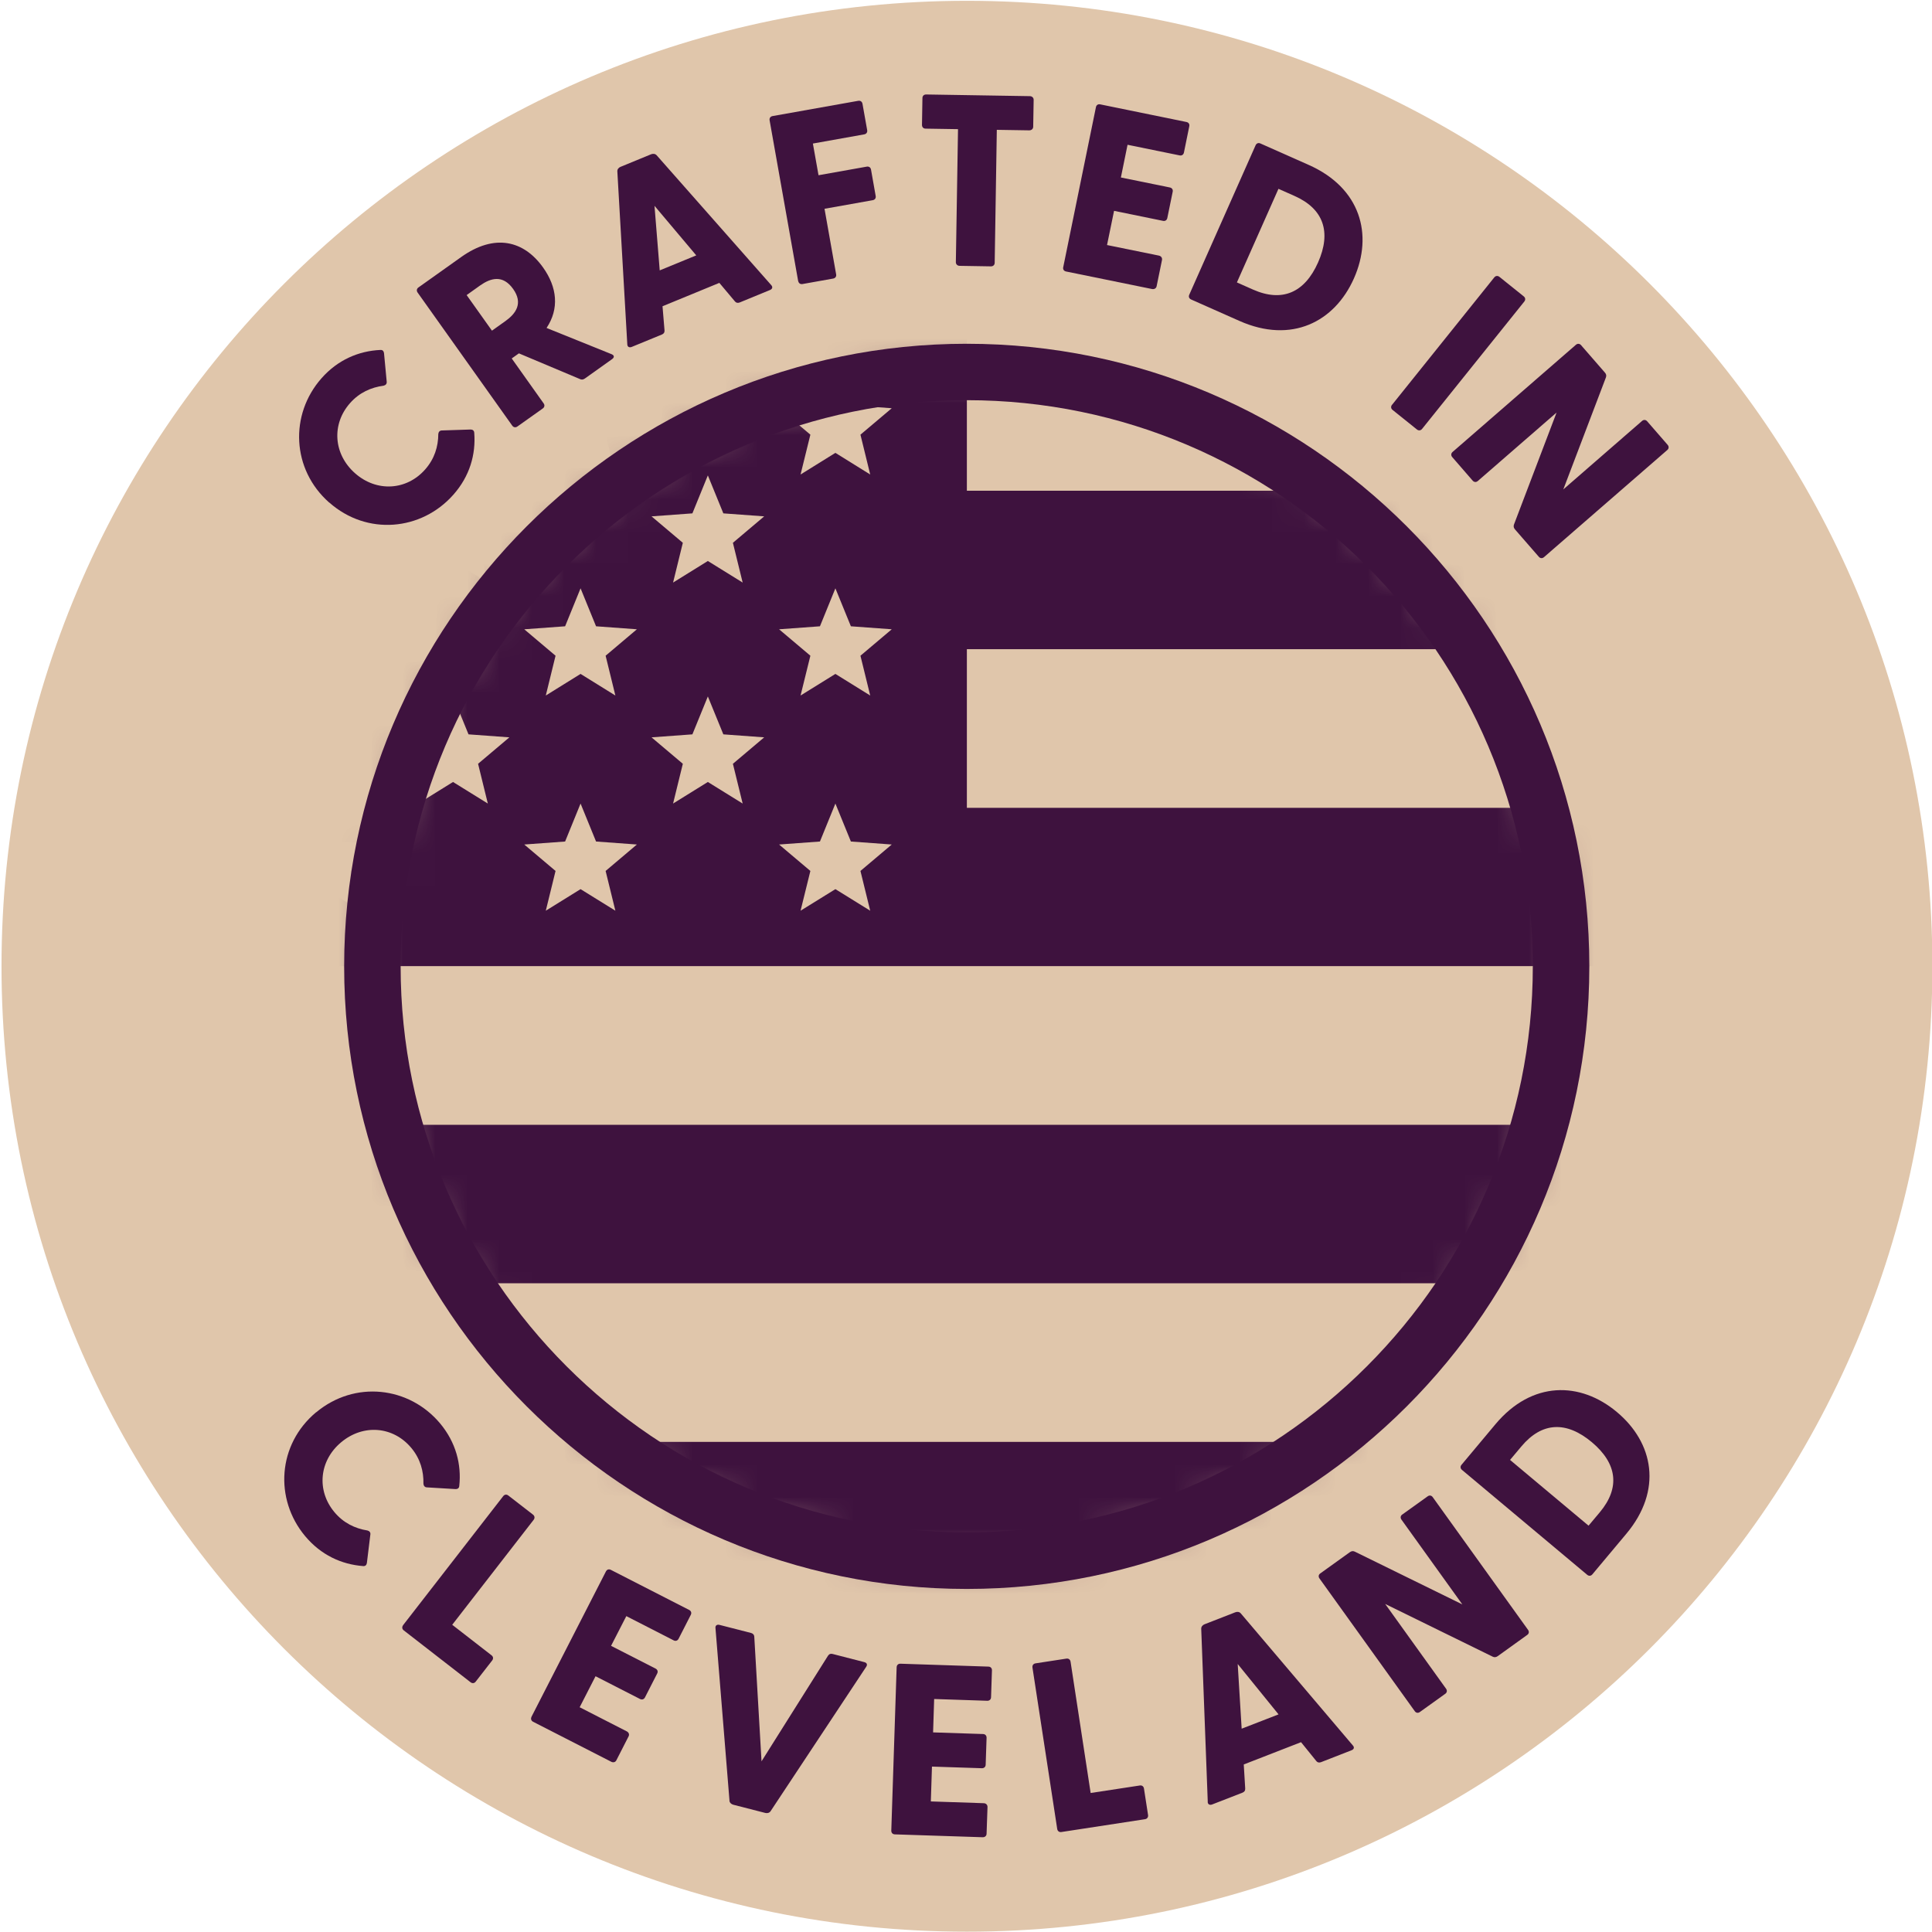 <svg xmlns="http://www.w3.org/2000/svg" fill="none" viewBox="0 0 60 60" height="60" width="60">
<g clip-path="url(#clip0_3764_38532)">
<path fill="#E0C6AB" d="M30.029 59.99C46.588 59.99 60.012 46.567 60.012 30.008C60.012 13.449 46.588 0.025 30.029 0.025C13.47 0.025 0.047 13.449 0.047 30.008C0.047 46.567 13.47 59.99 30.029 59.99Z"></path>
<path fill="#3E123E" d="M10.224 15.608C9.054 14.576 8.991 12.873 9.984 11.748C10.489 11.175 11.139 10.899 11.812 10.868C11.888 10.862 11.917 10.91 11.926 10.968L12.009 11.848C12.019 11.917 11.979 11.962 11.914 11.978C11.526 12.029 11.159 12.192 10.87 12.52C10.293 13.173 10.352 14.103 11.028 14.699C11.698 15.29 12.628 15.232 13.203 14.58C13.495 14.25 13.61 13.868 13.612 13.476C13.619 13.411 13.659 13.366 13.73 13.368L14.614 13.339C14.674 13.339 14.723 13.366 14.728 13.44C14.781 14.111 14.588 14.79 14.081 15.362C13.088 16.487 11.396 16.64 10.228 15.608H10.224Z"></path>
<path fill="#3E123E" d="M18.011 11.772L16.115 10.974L15.892 11.132L16.883 12.527C16.924 12.583 16.911 12.646 16.857 12.685L16.067 13.246C16.011 13.285 15.948 13.274 15.909 13.22L12.969 9.085C12.929 9.028 12.941 8.965 12.995 8.927L14.322 7.983C15.364 7.241 16.271 7.471 16.867 8.309C17.302 8.92 17.374 9.585 16.974 10.185L18.992 10.999C19.083 11.036 19.083 11.1 19.009 11.153L18.164 11.755C18.115 11.79 18.064 11.799 18.009 11.772H18.011ZM15.697 9.971C16.023 9.737 16.252 9.418 15.936 8.974C15.615 8.523 15.239 8.634 14.911 8.865L14.492 9.164L15.278 10.269L15.697 9.971Z"></path>
<path fill="#3E123E" d="M19.481 10.687L19.172 5.32C19.17 5.255 19.214 5.204 19.27 5.182L20.223 4.79C20.279 4.768 20.346 4.773 20.391 4.82L23.949 8.852C24.005 8.91 23.991 8.973 23.914 9.006L22.975 9.392C22.919 9.415 22.868 9.411 22.821 9.357L22.34 8.785L20.575 9.511L20.637 10.257C20.642 10.329 20.609 10.368 20.553 10.39L19.621 10.773C19.544 10.805 19.483 10.773 19.481 10.692V10.687ZM21.623 7.931L20.326 6.392L20.488 8.397L21.623 7.931Z"></path>
<path fill="#3E123E" d="M24.788 8.731L23.901 3.737C23.889 3.67 23.925 3.617 23.992 3.605L26.653 3.131C26.72 3.119 26.773 3.156 26.785 3.222L26.931 4.042C26.943 4.108 26.906 4.161 26.839 4.173L25.245 4.458L25.42 5.442L26.918 5.175C26.985 5.163 27.038 5.2 27.05 5.266L27.195 6.086C27.208 6.152 27.171 6.205 27.104 6.217L25.606 6.484L25.967 8.519C25.98 8.586 25.943 8.638 25.876 8.651L24.922 8.821C24.855 8.833 24.802 8.796 24.79 8.729L24.788 8.731Z"></path>
<path fill="#3E123E" d="M29.685 8.139L29.752 4.011L28.745 3.995C28.677 3.995 28.633 3.948 28.633 3.879L28.647 3.046C28.647 2.977 28.694 2.934 28.763 2.934L31.982 2.986C32.05 2.986 32.103 3.034 32.101 3.102L32.087 3.935C32.087 4.004 32.033 4.048 31.964 4.048L30.957 4.032L30.891 8.16C30.891 8.228 30.843 8.272 30.775 8.272L29.805 8.256C29.736 8.256 29.684 8.209 29.685 8.141V8.139Z"></path>
<path fill="#3E123E" d="M33.019 8.301L34.035 3.329C34.048 3.262 34.101 3.227 34.168 3.241L36.847 3.789C36.913 3.803 36.949 3.855 36.934 3.922L36.768 4.738C36.754 4.804 36.701 4.84 36.635 4.826L35.017 4.496L34.81 5.512L36.331 5.822C36.398 5.836 36.433 5.889 36.419 5.955L36.252 6.771C36.238 6.838 36.185 6.873 36.119 6.859L34.598 6.548L34.38 7.61L35.991 7.938C36.057 7.952 36.099 8.006 36.087 8.073L35.92 8.889C35.906 8.955 35.847 8.989 35.778 8.976L33.106 8.431C33.04 8.417 33.005 8.364 33.019 8.297V8.301Z"></path>
<path fill="#3E123E" d="M36.934 9.152L38.993 4.513C39.021 4.45 39.081 4.427 39.142 4.455L40.644 5.122C42.257 5.838 42.65 7.289 42.048 8.645C41.446 10.001 40.107 10.683 38.493 9.967L36.992 9.301C36.928 9.273 36.906 9.213 36.934 9.152ZM38.911 8.992C39.818 9.394 40.516 9.092 40.934 8.15C41.351 7.208 41.109 6.487 40.202 6.085L39.704 5.864L38.413 8.771L38.911 8.992Z"></path>
<path fill="#3E123E" d="M43.232 12.571L46.406 8.615C46.448 8.563 46.513 8.556 46.566 8.598L47.322 9.205C47.374 9.247 47.381 9.312 47.339 9.364L44.164 13.32C44.122 13.373 44.057 13.38 44.004 13.338L43.248 12.731C43.195 12.689 43.188 12.624 43.23 12.571H43.232Z"></path>
<path fill="#3E123E" d="M47.018 16.289L48.341 12.812L45.895 14.938C45.845 14.982 45.78 14.978 45.736 14.928L45.101 14.196C45.057 14.145 45.06 14.08 45.111 14.036L48.941 10.708C48.992 10.664 49.057 10.668 49.101 10.719L49.841 11.57C49.882 11.615 49.894 11.664 49.873 11.722L48.55 15.199L50.995 13.073C51.046 13.027 51.111 13.033 51.155 13.084L51.79 13.815C51.834 13.866 51.831 13.931 51.78 13.975L47.95 17.303C47.899 17.347 47.834 17.343 47.79 17.292L47.05 16.442C47.01 16.396 46.997 16.347 47.018 16.289Z"></path>
<path fill="#3E123E" d="M9.819 43.861C11.017 42.861 12.708 43.057 13.67 44.208C14.159 44.796 14.335 45.478 14.263 46.148C14.256 46.224 14.205 46.245 14.147 46.245L13.264 46.192C13.194 46.192 13.156 46.145 13.15 46.08C13.159 45.689 13.054 45.303 12.773 44.966C12.215 44.297 11.287 44.213 10.596 44.79C9.91 45.362 9.826 46.29 10.384 46.959C10.664 47.296 11.026 47.469 11.412 47.531C11.475 47.547 11.514 47.594 11.501 47.662L11.394 48.539C11.384 48.597 11.352 48.643 11.278 48.636C10.605 48.585 9.966 48.292 9.475 47.704C8.515 46.554 8.619 44.859 9.817 43.859L9.819 43.861Z"></path>
<path fill="#3E123E" d="M12.516 50.474L15.627 46.465C15.669 46.41 15.732 46.403 15.786 46.444L16.553 47.038C16.607 47.081 16.614 47.144 16.574 47.198L14.044 50.459L15.265 51.407C15.32 51.449 15.327 51.512 15.285 51.567L14.774 52.224C14.732 52.279 14.669 52.286 14.614 52.244L12.539 50.633C12.485 50.591 12.478 50.528 12.518 50.474H12.516Z"></path>
<path fill="#3E123E" d="M16.505 53.318L18.818 48.802C18.849 48.741 18.911 48.722 18.97 48.753L21.404 49.999C21.465 50.03 21.484 50.092 21.453 50.151L21.074 50.894C21.042 50.955 20.981 50.974 20.921 50.943L19.451 50.19L18.977 51.113L20.36 51.82C20.421 51.852 20.441 51.913 20.409 51.973L20.03 52.715C19.998 52.776 19.937 52.795 19.877 52.764L18.495 52.057L18.002 53.02L19.465 53.769C19.526 53.801 19.553 53.864 19.521 53.925L19.142 54.667C19.111 54.729 19.044 54.745 18.983 54.713L16.556 53.471C16.495 53.439 16.476 53.378 16.507 53.318H16.505Z"></path>
<path fill="#3E123E" d="M22.655 55.922L22.22 50.563C22.209 50.482 22.267 50.441 22.348 50.463L23.323 50.713C23.381 50.729 23.42 50.763 23.425 50.833L23.65 54.699L25.713 51.422C25.752 51.363 25.801 51.35 25.86 51.366L26.843 51.619C26.924 51.64 26.946 51.699 26.899 51.766L23.93 56.25C23.894 56.303 23.827 56.317 23.769 56.303L22.771 56.047C22.713 56.031 22.66 55.987 22.653 55.922H22.655Z"></path>
<path fill="#3E123E" d="M27.68 56.849L27.846 51.779C27.848 51.71 27.895 51.666 27.964 51.668L30.695 51.758C30.764 51.759 30.808 51.807 30.806 51.875L30.778 52.708C30.776 52.777 30.729 52.821 30.66 52.819L29.011 52.764L28.978 53.801L30.529 53.852C30.597 53.854 30.641 53.901 30.639 53.97L30.611 54.803C30.61 54.871 30.562 54.915 30.494 54.914L28.943 54.863L28.908 55.945L30.55 56C30.618 56.001 30.669 56.049 30.668 56.117L30.639 56.949C30.638 57.017 30.583 57.061 30.515 57.057L27.79 56.968C27.722 56.966 27.678 56.919 27.68 56.85V56.849Z"></path>
<path fill="#3E123E" d="M32.833 56.801L32.064 51.787C32.054 51.72 32.092 51.667 32.159 51.657L33.117 51.51C33.184 51.499 33.236 51.538 33.247 51.604L33.871 55.683L35.398 55.45C35.464 55.439 35.517 55.478 35.527 55.545L35.654 56.367C35.664 56.434 35.626 56.487 35.559 56.497L32.962 56.895C32.896 56.906 32.843 56.867 32.833 56.801Z"></path>
<path fill="#3E123E" d="M37.508 55.955L37.305 50.581C37.305 50.516 37.349 50.467 37.406 50.444L38.366 50.07C38.422 50.049 38.491 50.054 38.533 50.104L42.012 54.204C42.068 54.263 42.052 54.326 41.973 54.356L41.028 54.725C40.971 54.746 40.92 54.742 40.875 54.686L40.405 54.105L38.626 54.797L38.671 55.542C38.675 55.614 38.642 55.651 38.584 55.674L37.645 56.039C37.568 56.069 37.506 56.035 37.506 55.955H37.508ZM39.705 53.24L38.438 51.677L38.561 53.686L39.705 53.242V53.24Z"></path>
<path fill="#3E123E" d="M46.358 51.45L43.018 49.812L44.909 52.445C44.949 52.501 44.939 52.564 44.883 52.603L44.095 53.168C44.039 53.208 43.976 53.198 43.937 53.142L40.977 49.02C40.937 48.964 40.948 48.901 41.004 48.863L41.92 48.205C41.969 48.17 42.02 48.161 42.074 48.187L45.414 49.826L43.523 47.193C43.483 47.136 43.493 47.073 43.549 47.035L44.337 46.47C44.393 46.429 44.456 46.44 44.495 46.496L47.455 50.617C47.495 50.673 47.484 50.736 47.428 50.775L46.513 51.433C46.463 51.468 46.413 51.477 46.358 51.45Z"></path>
<path fill="#3E123E" d="M49.292 48.907L45.403 45.649C45.35 45.605 45.345 45.542 45.389 45.49L46.443 44.23C47.577 42.877 49.078 42.9 50.215 43.853C51.354 44.806 51.64 46.281 50.506 47.634L49.452 48.893C49.408 48.946 49.345 48.951 49.292 48.907ZM49.685 46.963C50.322 46.202 50.224 45.448 49.433 44.786C48.642 44.125 47.884 44.16 47.247 44.921L46.896 45.339L49.334 47.381L49.685 46.963Z"></path>
<mask height="38" width="38" y="11" x="11" maskUnits="userSpaceOnUse" style="mask-type:luminance" id="mask0_3764_38532">
<path fill="white" d="M30.025 48.425C40.196 48.425 48.441 40.18 48.441 30.009C48.441 19.839 40.196 11.594 30.025 11.594C19.854 11.594 11.609 19.839 11.609 30.009C11.609 40.18 19.854 48.425 30.025 48.425Z"></path>
</mask>
<g mask="url(#mask0_3764_38532)">
<path fill="#E0C6AB" d="M101.644 20.166H-17.719V25.087H101.644V20.166Z"></path>
<path fill="#3E123E" d="M101.644 25.088H-17.719V30.009H101.644V25.088Z"></path>
<path fill="#E0C6AB" d="M101.644 10.318H-17.719V15.239H101.644V10.318Z"></path>
<path fill="#3E123E" d="M101.644 15.24H-17.719V20.161H101.644V15.24Z"></path>
<path fill="#E0C6AB" d="M101.644 39.859H-17.719V44.78H101.644V39.859Z"></path>
<path fill="#3E123E" d="M101.644 44.779H-17.719V49.7H101.644V44.779Z"></path>
<path fill="#E0C6AB" d="M101.644 30.01H-17.719V34.931H101.644V30.01Z"></path>
<path fill="#3E123E" d="M101.644 34.932H-17.719V39.853H101.644V34.932Z"></path>
<path fill="#3E123E" d="M30.027 -3.863H-17.719V29.535H30.027V-3.863Z"></path>
<path fill="#E0C6AB" d="M10.108 14.064L11.191 14.736L10.887 13.499L11.858 12.678L10.589 12.585L10.108 11.408L9.628 12.585L8.359 12.678L9.331 13.499L9.028 14.736L10.108 14.064Z"></path>
<path fill="#E0C6AB" d="M18.03 14.064L19.111 14.736L18.808 13.499L19.779 12.678L18.511 12.585L18.03 11.408L17.55 12.585L16.281 12.678L17.253 13.499L16.95 14.736L18.03 14.064Z"></path>
<path fill="#E0C6AB" d="M25.944 14.064L27.025 14.736L26.722 13.499L27.694 12.678L26.425 12.585L25.944 11.408L25.464 12.585L24.195 12.678L25.167 13.499L24.862 14.736L25.944 14.064Z"></path>
<path fill="#E0C6AB" d="M14.069 17.422L15.15 18.092L14.847 16.857L15.819 16.036L14.55 15.943L14.069 14.764L13.589 15.943L12.32 16.036L13.292 16.857L12.989 18.092L14.069 17.422Z"></path>
<path fill="#E0C6AB" d="M21.983 17.422L23.064 18.092L22.761 16.857L23.733 16.036L22.464 15.943L21.983 14.764L21.503 15.943L20.234 16.036L21.206 16.857L20.903 18.092L21.983 17.422Z"></path>
<path fill="#E0C6AB" d="M10.108 20.929L11.191 21.6L10.887 20.364L11.858 19.543L10.589 19.45L10.108 18.271L9.628 19.45L8.359 19.543L9.331 20.364L9.028 21.6L10.108 20.929Z"></path>
<path fill="#E0C6AB" d="M18.03 20.929L19.111 21.6L18.808 20.364L19.779 19.543L18.511 19.45L18.03 18.271L17.55 19.45L16.281 19.543L17.253 20.364L16.95 21.6L18.03 20.929Z"></path>
<path fill="#E0C6AB" d="M25.944 20.929L27.025 21.6L26.722 20.364L27.694 19.543L26.425 19.45L25.944 18.271L25.464 19.45L24.195 19.543L25.167 20.364L24.862 21.6L25.944 20.929Z"></path>
<path fill="#E0C6AB" d="M14.069 24.285L15.15 24.955L14.847 23.72L15.819 22.899L14.55 22.806L14.069 21.629L13.589 22.806L12.32 22.899L13.292 23.72L12.989 24.955L14.069 24.285Z"></path>
<path fill="#E0C6AB" d="M21.983 24.285L23.064 24.955L22.761 23.72L23.733 22.899L22.464 22.806L21.983 21.629L21.503 22.806L20.234 22.899L21.206 23.72L20.903 24.955L21.983 24.285Z"></path>
<path fill="#E0C6AB" d="M10.108 27.613L11.191 28.283L10.887 27.048L11.858 26.227L10.589 26.134L10.108 24.955L9.628 26.134L8.359 26.227L9.331 27.048L9.028 28.283L10.108 27.613Z"></path>
<path fill="#E0C6AB" d="M18.03 27.613L19.111 28.283L18.808 27.048L19.779 26.227L18.511 26.134L18.03 24.955L17.55 26.134L16.281 26.227L17.253 27.048L16.95 28.283L18.03 27.613Z"></path>
<path fill="#E0C6AB" d="M25.944 27.613L27.025 28.283L26.722 27.048L27.694 26.227L26.425 26.134L25.944 24.955L25.464 26.134L24.195 26.227L25.167 27.048L24.862 28.283L25.944 27.613Z"></path>
</g>
<path fill="#3E123E" d="M30.023 49.346C19.361 49.346 10.688 40.672 10.688 30.011C10.688 19.349 19.361 10.676 30.023 10.676C40.684 10.676 49.358 19.349 49.358 30.011C49.358 40.672 40.684 49.346 30.023 49.346ZM30.023 12.428C20.328 12.428 12.442 20.316 12.442 30.009C12.442 39.702 20.33 47.59 30.023 47.59C39.716 47.59 47.603 39.702 47.603 30.009C47.603 20.316 39.716 12.428 30.023 12.428Z"></path>
</g>
<defs>
<clipPath id="clip0_3764_38532">
<rect fill="white" height="60" width="60"></rect>
</clipPath>
</defs>
</svg>
